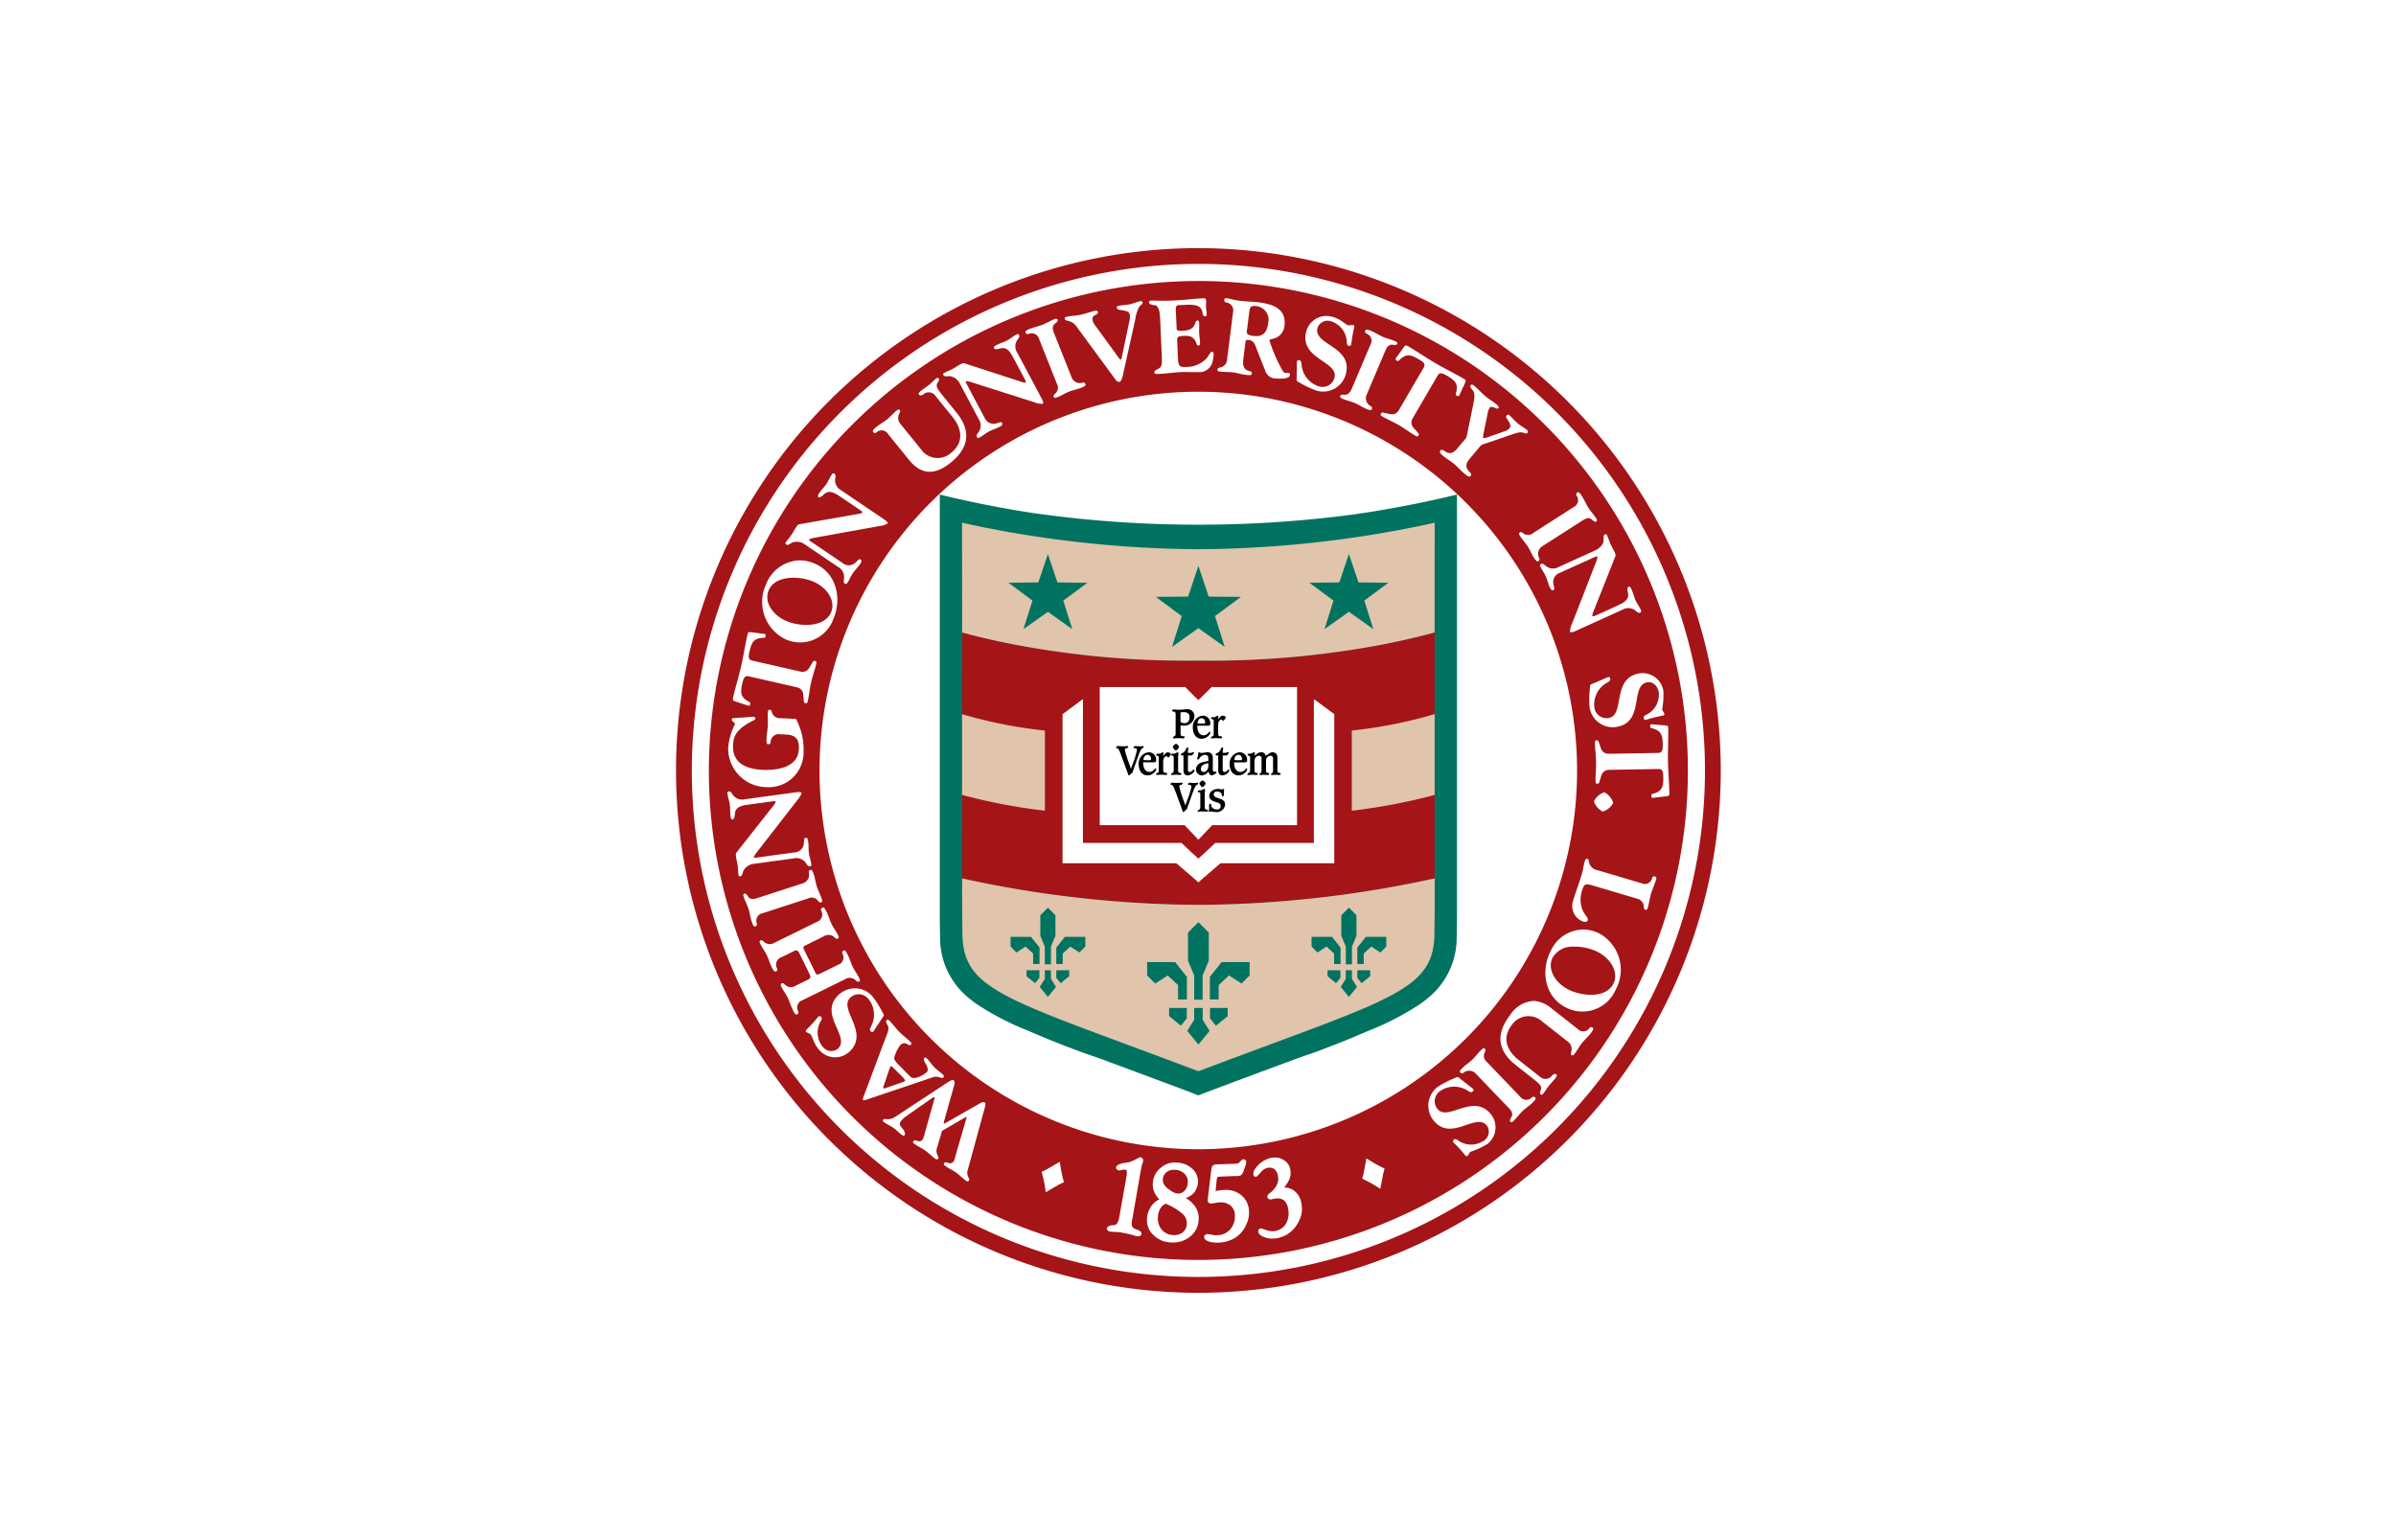 <svg xmlns="http://www.w3.org/2000/svg" xmlns:xlink="http://www.w3.org/1999/xlink" width="280" height="180" viewBox="0 0 280 180">
  <rect x="0" y="0" width="280" height="180" fill="#333333" stroke="none"/>
  <defs>
    <clipPath id="clip-_4">
      <rect width="280" height="180"/>
    </clipPath>
  </defs>
  <g id="_4" data-name="4" clip-path="url(#clip-_4)">
    <rect width="280" height="180" fill="#fff"/>
    <g id="WashU_St._Louis_seal" transform="translate(72.882 603.495)">
      <g id="Group_34" data-name="Group 34" transform="translate(6.118 -574.495)">
        <path id="Path_70" data-name="Path 70" d="M62.986,1.649a61.045,61.045,0,1,0,61.045,61.045A61.116,61.116,0,0,0,62.986,1.649Zm0,1.841a59.2,59.2,0,1,1-59.2,59.2,59.269,59.269,0,0,1,59.2-59.2Zm0,1.775A57.43,57.43,0,1,0,120.4,62.681,57.48,57.48,0,0,0,62.986,5.266Z" transform="translate(-1.94 -1.649)" fill="#a51417"/>
        <path id="Path_71" data-name="Path 71" d="M63.422,4.068a59.064,59.064,0,1,0,59.064,59.064A59.132,59.132,0,0,0,63.422,4.068Zm0,1.86a57.205,57.205,0,1,1-57.206,57.2,57.268,57.268,0,0,1,57.206-57.2Zm3.4,2.027c-.3-.037-.353.029-.368.151a.265.265,0,0,0,.22.329.932.932,0,0,1,.8,1.137l-.7,5.514a.985.985,0,0,1-.755.938c-.127.022-.343.055-.368.252s.16.219.331.241c.49.063.991.027,1.481.09s.97.221,1.46.283c.565.071.718.056.737-.1a.259.259,0,0,0-.22-.329c-.51-.1-.9-.375-.771-1.38l.265-2.083c.019-.159.116-.21.435-.17.453.058.609.39.768.795l1.1,2.8a1.3,1.3,0,0,0,.962.872c.405.053,1.858.162,1.926-.366.017-.134-.021-.228-.167-.246-.112-.014-.25.008-.384-.011-.11-.014-.2-.1-.3-.249a18.555,18.555,0,0,1-1.553-3.561c.015-.122.381-.151.644-.254a1.68,1.68,0,0,0,1.115-1.441c.258-2.021-1.406-2.544-3.047-2.753-.539-.07-1.459-.087-2.122-.172-.87-.11-1.188-.249-1.481-.286ZM63.8,7.96c-.95.041-1.9.179-2.848.22a24.685,24.685,0,0,1-2.856.026c-.246.012-.456.022-.448.22s.272.295.657.329c.521.039.624.963.649,1.568l.2,4.653c.031.7-.031,1.006-.429,1.221-.217.12-.461.215-.45.413s.194.19.578.175c.826-.037,1.65-.171,2.477-.207s1.658.025,2.485-.011a1.609,1.609,0,0,0,1.248-1.155,3.806,3.806,0,0,0,.143-.983c-.005-.124-.059-.232-.207-.225-.2.008-.306.431-.707.858a3.3,3.3,0,0,1-2.4.909c-.655.029-.819-.1-.858-1.015l-.093-2.112c-.014-.309.09-.474.684-.5.716-.031,1.079.03,1.41.522.159.241.173.611.358.6.236-.01.227-.185.22-.358-.017-.371-.081-.739-.1-1.11s.018-.743,0-1.113c-.009-.173-.017-.345-.2-.336-.124.005-.169.042-.291.395-.173.539-.708.775-1.425.805-.493.022-.7-.032-.713-.231l-.1-2.159c-.02-.482.059-.6.405-.612l.8-.034c1.445-.063,1.816.244,1.937,1.017.017.11.064.332.262.323s.217-.109.212-.246c-.014-.271-.075-.542-.085-.813s.025-.545.013-.816c-.012-.246-.256-.234-.541-.223Zm-7.027.323a.475.475,0,0,0-.185.016c-.41.086-.8.271-1.213.358s-.843.076-1.253.164c-.12.024-.266.054-.225.249.029.132.124.174.326.233a5.929,5.929,0,0,1,.938.193.564.564,0,0,1,.254.427,2.181,2.181,0,0,1-.082.8l-.842,4.017c-.051.239-.093.348-.164.363s-.132-.085-.4-.458l-2.474-3.4a1.963,1.963,0,0,1-.374-.639c-.059-.278-.077-.529.268-.692.183-.088.367-.178.326-.371s-.257-.146-.342-.127c-.544.115-1.068.326-1.611.44s-1.109.134-1.653.249c-.17.036-.29.061-.249.254s.175.164.363.225a1.567,1.567,0,0,1,.98.641l4.451,6.054c.266.361.38.476.562.437.132-.027.272-.082.427-.784l1.441-6.494A4.079,4.079,0,0,1,56.5,8.961c.193-.281.448-.337.405-.53a.167.167,0,0,0-.132-.148Zm13.054.567a1.682,1.682,0,0,1,.4.013A1.61,1.61,0,0,1,71.588,10.8c-.156,1.226-.674,1.683-1.778,1.542-.783-.1-.747-.38-.729-.527L69.389,9.4c.042-.331.128-.514.442-.551Zm8.722,1.166a2.439,2.439,0,0,0-2.517,1.78c-.87,3.259,3.81,3.5,3.291,5.445a1.44,1.44,0,0,1-1.886.98,2.907,2.907,0,0,1-1.947-2.427c-.036-.2-.01-.54-.249-.6-.2-.054-.275.031-.3.114a2.3,2.3,0,0,0-.019.405L74.9,17.48c0,.181.193.243.3.3a11.289,11.289,0,0,0,2.056.97,2.748,2.748,0,0,0,3.391-1.918c.878-3.3-3.839-3.407-3.3-5.437a1.259,1.259,0,0,1,1.656-.734,2.641,2.641,0,0,1,1.754,2.247c.015.324.012.528.228.586a.233.233,0,0,0,.307-.2,16.786,16.786,0,0,1,.339-1.942c.042-.156.024-.238-.13-.278-.109-.029-.414.067-.546.032-.393-.105-.88-.733-1.894-1a2.63,2.63,0,0,0-.519-.085ZM46.8,10.331a.762.762,0,0,0-.236.069c-.46.181-.881.453-1.341.636s-.955.273-1.415.456c-.332.132-.666.265-.593.448a.256.256,0,0,0,.35.18.9.9,0,0,1,1.251.607L46.871,17.9a.939.939,0,0,1-.151,1.163c-.1.08-.274.214-.2.4s.245.116.464.029c.458-.181.884-.457,1.343-.639s.953-.273,1.309-.413c.334-.132.666-.265.593-.448a.257.257,0,0,0-.35-.18,1.033,1.033,0,0,1-1.261-.6l-2.051-5.166c-.149-.378-.3-.824.093-1.139.1-.08.388-.262.315-.445a.165.165,0,0,0-.17-.119ZM83.04,11.614a.134.134,0,0,0-.1.082.254.254,0,0,0,.122.371.9.9,0,0,1,.464,1.312L81.353,18.5c-.159.376-.423.772-.925.721-.129-.014-.345-.038-.421.143s.095.256.31.347c.454.193.945.294,1.4.488s.871.479,1.224.628c.331.139.659.279.737.1a.26.26,0,0,0-.122-.376,1.033,1.033,0,0,1-.477-1.314l2.173-5.119c.159-.375.366-.8.868-.744.127.015.457.086.535-.1s-.092-.253-.252-.321c-.454-.193-.95-.3-1.4-.49s-.87-.477-1.324-.67a1.416,1.416,0,0,0-.636-.178Zm-40.724.511a.4.4,0,0,0-.167.064c-.382.2-.718.488-1.1.692s-.811.318-1.192.522c-.2.107-.4.217-.31.392s.426.094.745.008c.758-.207,1.156.436,1.539,1.155l1.317,2.477c.081.153.154.31.066.358a1.251,1.251,0,0,1-.527-.1l-6.55-2.128c-.156-.056-.249-.049-.49.079-.327.171-.632.39-.959.564s-.677.3-1,.477c-.076.044-.144.077-.05.252s.263.126.715.109a1.577,1.577,0,0,1,1.213.909l2.186,4.115a1.344,1.344,0,0,1-.09,1.616c-.117.175-.219.3-.127.474s.215.108.323.05c.383-.2.715-.493,1.1-.7s.811-.318,1.192-.522c.2-.1.457-.242.342-.461s-.458.007-.776.066a1.151,1.151,0,0,1-1.3-.726l-2.071-3.893c-.141-.263-.123-.31-.069-.339a2.463,2.463,0,0,1,.745.162l7.228,2.3a2.313,2.313,0,0,0,.964.185c.131-.07.108-.225-.148-.7l-2.8-5.259a1.333,1.333,0,0,1,.079-1.608c.119-.175.22-.3.127-.474-.047-.087-.1-.115-.154-.114Zm45.336,1.341c-.068.01-.121.061-.188.151l-.742,1.025c-.08.112-.188.249-.244.344-.037.064-.033.153.117.241.117.068.2.071.246.013.885-.9,1.394-.715,2.416-.117.514.3.719.532.5.917l-2.891,4.952c-.492.843-1.21.409-1.656.363-.149-.015-.312-.155-.448.079-.1.171.027.246.156.321.629.368,1.328.664,1.979,1.044s1.253.843,1.884,1.211c.127.075.254.151.352-.019.137-.236-.062-.31-.148-.432-.258-.366-.989-.779-.5-1.622l2.888-4.949c.207-.353.457-.366,1.044-.024,1.024.6,1.435.952,1.084,2.165-.027.07.008.135.135.209.086.049.217.067.254,0a2.05,2.05,0,0,0,.117-.246l.532-1.149c.178-.382.163-.432-.1-.588-1.067-.626-2.214-1.182-3.3-1.818s-2.12-1.349-3.209-1.985a.454.454,0,0,0-.273-.09ZM32.945,17.247a.4.4,0,0,0-.209.114c-.288.232-.546.505-.835.739s-.607.426-.9.66c-.241.2-.324.329-.231.442.124.154.324.105.5-.019a.957.957,0,0,1,1.447.2L34.7,21.828c.863,1.065,1.554,2.781-.164,4.173a2.355,2.355,0,0,1-3.495-.363l-2.419-2.987a1.074,1.074,0,0,1-.185-1.171c.092-.2.194-.348.1-.464-.078-.1-.172-.115-.4.072-.383.31-.706.7-1.089,1.009s-.83.546-1.213.858c-.471.383-.518.5-.408.633a.237.237,0,0,0,.363.04.878.878,0,0,1,1.375.2l2.453,3.023c1.479,1.825,3.1,1.732,4.859.307,2.169-1.758,2.4-3.737.668-5.869l-1.659-2.045c-.677-.836-.739-1.07-.554-1.412.109-.2.272-.346.148-.5-.047-.058-.084-.091-.135-.09Zm62.4.792a.17.17,0,0,0-.1.064c-.125.153.023.341.209.562.224.251.3.622.132,1.478l-.795,3.879a.585.585,0,0,1-.13.31l-.991,1.184c-.4.473-.823.7-1.372.352-.241-.154-.447-.312-.607-.122s.1.419.363.641c.427.358.918.639,1.24.909.454.382.818.812,1.245,1.168.266.222.531.446.7.246s-.033-.366-.228-.578c-.436-.478-.293-.937.1-1.412l1.243-1.486a1.35,1.35,0,0,1,.657-.323l2.912-1c.86-.3,1.135-.358,1.531-.236.217.07.31.132.437-.019s.011-.247-.093-.334c-.332-.278-.727-.48-1.06-.758s-.6-.631-.93-.909c-.114-.095-.217-.18-.344-.029a.268.268,0,0,0,0,.384c.331.453.548.848.326,1.113a1.139,1.139,0,0,1-.53.344l-1.974.7a1.421,1.421,0,0,1-.551.122c-.056-.047-.061-.2.019-.583l.477-2.324a1.477,1.477,0,0,1,.257-.67c.063-.076.206-.072.384-.034.205.042.469.265.6.114s-.034-.288-.2-.432c-.427-.356-.918-.636-1.343-.994s-.789-.787-1.216-1.145c-.128-.107-.253-.21-.36-.191Zm-31.921.829a44.265,44.265,0,1,0,44.253,44.253A44.3,44.3,0,0,0,63.423,18.868ZM20.7,28.417a.406.406,0,0,0-.119.132c-.242.356-.4.768-.646,1.126s-.566.662-.808,1.02c-.125.185-.258.38-.1.49s.423-.118.665-.342c.571-.538,1.225-.156,1.9.3l2.324,1.571c.142.1.279.207.223.289a1.22,1.22,0,0,1-.511.159l-6.786,1.184c-.164.022-.242.071-.395.3-.209.307-.374.642-.583.949s-.456.586-.665.893c-.047.071-.09.132.074.244s.29-.011.684-.238a1.573,1.573,0,0,1,1.5.238l3.858,2.61a1.348,1.348,0,0,1,.676,1.473c-.022.21-.054.365.109.477s.24,0,.31-.1c.242-.358.4-.774.644-1.131s.568-.66.811-1.017c.124-.183.288-.431.085-.57s-.4.221-.657.421a1.146,1.146,0,0,1-1.484-.034l-3.651-2.472c-.246-.166-.258-.219-.223-.27a2.516,2.516,0,0,1,.734-.2l7.466-1.349a2.281,2.281,0,0,0,.941-.289c.083-.122-.013-.246-.464-.551l-4.931-3.338A1.331,1.331,0,0,1,21,28.923c.022-.21.053-.368-.111-.48a.167.167,0,0,0-.188-.026Zm87.159,2.207a.13.13,0,0,0-.127.011.257.257,0,0,0-.111.376.9.9,0,0,1-.358,1.346l-4.682,3a.941.941,0,0,1-1.171.077c-.1-.083-.263-.229-.429-.122s-.066.264.061.461c.266.417.616.778.882,1.195s.449.886.654,1.208c.193.3.388.6.554.5a.258.258,0,0,0,.111-.379,1.035,1.035,0,0,1,.35-1.357l4.684-3c.343-.22.749-.453,1.134-.127.1.085.332.332.5.225s.067-.262-.027-.408c-.266-.415-.619-.779-.885-1.195s-.449-.886-.715-1.3c-.145-.226-.29-.452-.424-.506Zm3.243,4.91c-.035-.017-.088-.014-.178.026-.181.081-.142.256-.154.71-.014.507-.558.957-.986,1.15l-4.242,1.924a1.344,1.344,0,0,1-1.608-.193c-.166-.129-.284-.238-.464-.156s-.125.2-.074.315c.178.4.447.749.625,1.142s.268.831.448,1.224c.092.2.212.473.437.371s.024-.459-.013-.782a1.145,1.145,0,0,1,.805-1.245l4.017-1.82c.27-.122.319-.1.344-.048a2.532,2.532,0,0,1-.209.731l-2.753,7.069a2.311,2.311,0,0,0-.246.951c.061.136.218.12.713-.1l5.424-2.459a1.336,1.336,0,0,1,1.6.183c.166.129.284.238.464.156s.125-.207.074-.321c-.178-.393-.45-.744-.628-1.139s-.265-.831-.445-1.224c-.092-.2-.189-.415-.368-.334s-.12.421-.056.745c.158.77-.508,1.127-1.251,1.463l-2.558,1.159c-.156.071-.317.132-.358.042a1.222,1.222,0,0,1,.13-.522l2.538-6.4c.068-.153.066-.245-.048-.493-.153-.337-.351-.656-.5-.994s-.261-.694-.413-1.033a.171.171,0,0,0-.069-.093ZM16.809,38.573a4.353,4.353,0,0,0-3.929,2.856,4.846,4.846,0,0,0,2.313,6.38A4.13,4.13,0,0,0,20.778,45.4c1.011-2.364.355-5.358-2.2-6.452a4.435,4.435,0,0,0-1.767-.374Zm-.517,2.038a6.08,6.08,0,0,1,2.122.445c1.624.694,2.656,2.249,2.083,3.59-.777,1.818-3.667,1.687-5.212,1.025-1.626-.694-2.653-2.249-2.08-3.59.485-1.136,1.8-1.51,3.087-1.471Zm-5.037,6.38c-.419-.058-.462-.029-.53.273-.275,1.206-.462,2.467-.742,3.7s-.656,2.423-.938,3.651c-.063.276-.016.352.2.427l1.2.4c.131.042.294.1.4.127.071.017.156-.015.193-.183.031-.132.011-.214-.058-.241-1.124-.575-1.1-1.114-.837-2.271.131-.578.292-.843.726-.745L16.459,53.4c.951.217.753,1.031.843,1.471.029.146-.054.342.212.4.192.044.225-.1.257-.244.163-.71.235-1.468.4-2.2s.431-1.447.593-2.159c.032-.144.064-.287-.127-.331-.266-.061-.276.149-.366.268-.271.356-.446,1.179-1.4.962l-5.589-1.278c-.4-.09-.482-.324-.331-.985.265-1.156.479-1.654,1.741-1.682.075.005.122-.047.156-.191.022-.1,0-.227-.072-.244a2.41,2.41,0,0,0-.27-.037l-1.256-.161Zm104.2,4.767a2.363,2.363,0,0,0-.472.026c-3.33.531-1.643,4.9-3.632,5.222a1.44,1.44,0,0,1-1.664-1.322,2.91,2.91,0,0,1,1.423-2.769c.17-.114.489-.227.45-.472-.032-.209-.139-.241-.225-.228a2.141,2.141,0,0,0-.376.148l-1.627.7c-.163.078-.143.275-.148.4a11.306,11.306,0,0,0-.05,2.273,2.746,2.746,0,0,0,3.134,2.313c3.368-.538,1.545-4.887,3.619-5.22.7-.11,1.227.466,1.346,1.211a2.638,2.638,0,0,1-1.338,2.517c-.29.146-.476.225-.442.445a.238.238,0,0,0,.31.2,16.83,16.83,0,0,1,1.91-.48c.159-.025.227-.075.2-.233-.019-.11-.231-.351-.252-.485a10.109,10.109,0,0,0,.146-2.138,2.459,2.459,0,0,0-2.313-2.109ZM13.322,56.032c-.124-.007-.2.078-.215.35-.024.492.025.99,0,1.484s-.122.982-.146,1.476c-.024.519-.009.719.164.726.2.01.289-.086.307-.22a.946.946,0,0,1,1.073-.951l.739.037c1.172.056,1.542.615,1.489,1.714-.1,2.109-2.469,2.493-4.258,2.408-1.975-.093-3.535-.837-3.436-2.885.044-.938.283-1.8,2.223-2.8.09-.046.391-.166.4-.315.007-.122-.1-.19-.286-.2-.1-.005-.385.03-.583.045l-1.751.117c-.063.009-.137.041-.14.127-.017.37.369.28.355.588a7.652,7.652,0,0,0-.784,2.695A4.523,4.523,0,0,0,12.94,65.08a4.062,4.062,0,0,0,4.343-4.173,7.607,7.607,0,0,0-.885-3.8l-1.8-.085a.959.959,0,0,1-1-.641c-.031-.125-.082-.341-.278-.35Zm103.038,1.7c-.075,0-.146.05-.143.223,0,.136.041.21.114.22,1.229.288,1.336.82,1.357,2.006.01.593-.084.891-.53.9l-5.731.1c-.977.017-.979-.826-1.171-1.229-.064-.136-.029-.345-.3-.342-.2,0-.2.152-.193.3.012.731.122,1.484.135,2.239s-.074,1.507-.061,2.236c0,.146.006.3.2.294.271-.005.229-.215.289-.352.18-.41.152-1.251,1.129-1.266l5.734-.1c.407-.007.547.2.559.88.019,1.185-.071,1.719-1.29,2.048-.073.014-.109.078-.106.225,0,.1.053.222.127.22a2.078,2.078,0,0,0,.27-.029l1.259-.146c.419-.044.456-.081.45-.389-.02-1.233-.14-2.5-.162-3.765s.057-2.51.037-3.77c-.005-.285-.068-.345-.291-.366l-1.261-.1c-.136-.01-.311-.033-.421-.029ZM8.553,65.58c-.2.025-.179.161-.162.284.059.427.216.843.276,1.272s.019.872.077,1.3c.031.22.062.451.257.424s.236-.368.265-.7c.068-.781.809-.931,1.616-1.04l2.779-.382c.171-.024.344-.033.358.064.01.075-.124.266-.273.461L9.483,72.673c-.107.127-.133.218-.1.488.049.368.15.728.2,1.094s.054.742.1,1.11c.012.085.022.16.217.132s.209-.205.35-.636a1.571,1.571,0,0,1,1.272-.821l4.613-.631a1.347,1.347,0,0,1,1.486.646c.122.171.2.306.4.281s.177-.161.162-.284c-.059-.429-.216-.843-.276-1.272s-.019-.869-.077-1.3c-.031-.22-.071-.513-.315-.48s-.151.431-.207.75a1.149,1.149,0,0,1-1.129.964l-4.372.6c-.293.039-.333.011-.342-.05a2.506,2.506,0,0,1,.411-.644l4.655-5.985c.265-.348.527-.709.509-.843s-.173-.176-.713-.1l-5.9.805a1.334,1.334,0,0,1-1.484-.631c-.122-.17-.2-.311-.4-.283Zm102.309.1a2.049,2.049,0,0,0-1.213,1.055,2.027,2.027,0,0,0,1.028,1.2,2.081,2.081,0,0,0,1.224-1.015,2.115,2.115,0,0,0-1.039-1.237Zm-1.985,7.769c-.19-.056-.258.167-.339.44-.131.437-.166.9-.3,1.343-.236.794-.811,2.389-1.047,3.182a1.935,1.935,0,0,0,1.176,2.374c.261.078.5.034.554-.132.088-.3-.262-.541-.535-1.06a3.307,3.307,0,0,1-.077-2.565c.18-.6.329-.713,1.229-.445l5.129,1.523a.988.988,0,0,1,.805.9c0,.129,0,.348.188.405s.242-.123.291-.289c.134-.449.209-1.047.382-1.627s.436-1.121.6-1.69a.214.214,0,0,0-.151-.276.243.243,0,0,0-.334.172.878.878,0,0,1-1.251.607l-5.129-1.523a1.224,1.224,0,0,1-.954-.774c-.09-.31-.056-.506-.246-.562ZM18.1,74.755a.256.256,0,0,0-.2.336,1.037,1.037,0,0,1-.684,1.224L11.926,78.03c-.388.127-.841.248-1.131-.164-.073-.107-.237-.405-.424-.344s-.131.238-.077.4c.153.471.4.911.551,1.38s.21.972.363,1.441c.11.341.222.681.411.62a.255.255,0,0,0,.2-.336.9.9,0,0,1,.686-1.211l5.288-1.72a.942.942,0,0,1,1.153.228c.073.105.2.286.384.225s.131-.237.058-.461c-.153-.47-.4-.909-.551-1.38s-.212-.971-.329-1.335c-.112-.341-.222-.681-.411-.62Zm1.4,4.409a.257.257,0,0,0-.151.363.9.9,0,0,1-.506,1.3L13.86,83.281a1.023,1.023,0,0,1-1.2-.111c-.088-.093-.235-.253-.413-.167s-.095.252-.019.408c.219.444.526.845.745,1.288s.348.931.567,1.375c.159.319.317.639.5.551a.257.257,0,0,0,.148-.363.9.9,0,0,1,.506-1.3l1.529-.753c.254-.125.415-.025.607.363L18,86.969c.142.288.082.47-.14.58l-1.531.752a.982.982,0,0,1-1.195-.111c-.088-.093-.24-.253-.416-.167s-.1.254-.019.408c.217.444.527.845.745,1.288s.348.93.567,1.372c.158.32.316.642.493.554a.256.256,0,0,0,.151-.363.9.9,0,0,1,.506-1.3l4.991-2.461a.987.987,0,0,1,1.2.114c.088.095.237.255.413.167s.1-.252.019-.408c-.217-.443-.525-.842-.742-1.285s-.351-.933-.57-1.375c-.158-.322-.316-.645-.493-.556a.256.256,0,0,0-.151.363.9.9,0,0,1-.506,1.3L19.174,86.9c-.156.076-.373.141-.466-.048L17.37,84.139c-.159-.32-.174-.408.18-.583L19.678,82.5a.99.99,0,0,1,1.2.114c.088.095.235.255.413.167s.095-.252.019-.408c-.219-.443-.526-.842-.745-1.285s-.348-.933-.567-1.375c-.158-.322-.316-.645-.493-.556Zm89.158,2.562a4.234,4.234,0,0,0-4.064,2.5c-1.175,2.287-.733,5.319,1.741,6.589a4.221,4.221,0,0,0,5.861-2.077,4.844,4.844,0,0,0-1.86-6.523,4.392,4.392,0,0,0-1.677-.488Zm-1.423,2a6.112,6.112,0,0,1,2.856.617c1.572.807,2.487,2.431,1.82,3.728-.9,1.758-3.771,1.425-5.265.657-1.572-.807-2.489-2.431-1.823-3.728a2.651,2.651,0,0,1,2.411-1.274ZM23.229,88.6a2.829,2.829,0,0,0-1.807.713c-2.51,2.306,1.409,4.927-.138,6.348a1.256,1.256,0,0,1-1.788-.268,2.636,2.636,0,0,1-.276-2.835c.161-.283.273-.452.122-.615a.233.233,0,0,0-.366,0,17.071,17.071,0,0,1-1.33,1.457c-.119.107-.148.186-.04.3.075.081.388.165.48.265.276.3.347,1.089,1.057,1.863a2.449,2.449,0,0,0,3.471.2c2.483-2.281-1.336-5,.146-6.359a1.439,1.439,0,0,1,2.117.188,2.9,2.9,0,0,1,.342,3.092c-.076.188-.282.458-.114.641.142.154.246.123.31.064a2.2,2.2,0,0,0,.233-.329l.972-1.481c.093-.153-.032-.307-.1-.416a11.214,11.214,0,0,0-1.211-1.921,2.683,2.683,0,0,0-2.083-.911Zm79.489,1.463A3.45,3.45,0,0,0,99.87,91.7c-1.726,2.2-1.505,4.178.652,5.874l2.067,1.627c.846.665.961.88.856,1.253-.063.219-.19.4-.034.522.115.093.179.093.331-.1.229-.292.418-.612.646-.9s.5-.554.729-.845c.192-.242.244-.389.127-.482-.156-.122-.338-.028-.477.13a.958.958,0,0,1-1.455.127l-2.477-1.947c-1.078-.848-2.133-2.367-.766-4.107a2.356,2.356,0,0,1,3.489-.416l3.021,2.377a1.069,1.069,0,0,1,.44,1.1c-.044.215-.112.383.005.474.1.076.193.075.376-.159.305-.388.535-.838.84-1.227s.688-.717.994-1.1c.375-.477.4-.6.26-.707a.24.24,0,0,0-.366.042.879.879,0,0,1-1.386.1l-3.06-2.406a3.59,3.59,0,0,0-1.963-.861Zm-75.549,2.2c-.057-.022-.112-.009-.183.061-.141.139-.037.295.127.6.234.429-.065.969-.241,1.457l-2.6,6.929c-.053.156-.078.285-.042.321.078.08.2.046.541-.066L32.365,99a1.136,1.136,0,0,1,.628-.05c.209.036.479.2.62.064s.037-.245-.085-.368c-.3-.3-.662-.526-.959-.824s-.521-.666-.816-.964c-.139-.141-.235-.24-.376-.1s.113.535.286.851c.131.236.178.622.048.752-.378.375-1.506,1.006-1.95.556l-1.332-1.343c-.426-.429-.555-.631-.554-.858a4.23,4.23,0,0,1,.715-1.489.653.653,0,0,1,.84-.1.3.3,0,0,0,.419.037c.053-.053.061-.167-.061-.289-.417-.422-.9-.774-1.288-1.161s-.728-.878-1.147-1.3a.621.621,0,0,0-.183-.148ZM96.8,95.6c-.1-.016-.212.085-.339.207-.356.341-.644.757-1,1.1s-.781.611-1.057.877c-.258.248-.519.494-.382.639a.258.258,0,0,0,.392.034,1.036,1.036,0,0,1,1.4.082l3.847,4.011c.283.3.59.651.344,1.092-.063.112-.259.389-.122.53s.269.014.395-.106c.356-.341.644-.754,1-1.1s.781-.613,1.137-.954c.258-.248.519-.5.382-.639a.257.257,0,0,0-.392-.034.9.9,0,0,1-1.388-.09l-3.85-4.014a.941.941,0,0,1-.3-1.134c.063-.114.172-.3.034-.445a.175.175,0,0,0-.1-.058Zm-69.315,2.09c.034-.037.156.052.434.334l.941.949c.217.22.339.4.26.474a1.355,1.355,0,0,1-.342.146L27,100.206c-.061.025-.315.137-.366.085s-.036-.157.019-.331l.612-1.788a1.77,1.77,0,0,1,.22-.48Zm66.13,1.29a1.334,1.334,0,0,0-.2.09,11.388,11.388,0,0,0-2.022,1.039,2.751,2.751,0,0,0-.543,3.86c2.076,2.7,5.035-.97,6.314.7a1.257,1.257,0,0,1-.424,1.759,2.636,2.636,0,0,1-2.848.021c-.266-.185-.428-.311-.6-.175a.234.234,0,0,0-.032.366,16.827,16.827,0,0,1,1.335,1.452c.1.127.17.165.3.066.09-.068.2-.37.307-.453a10.133,10.133,0,0,0,1.95-.888,2.451,2.451,0,0,0,.506-3.442c-2.054-2.676-5.1.887-6.322-.71a1.437,1.437,0,0,1,.374-2.09,2.9,2.9,0,0,1,3.111-.066c.181.093.433.32.628.17.166-.129.145-.235.093-.3a2.282,2.282,0,0,0-.307-.26l-1.388-1.1a.239.239,0,0,0-.223-.032Zm-58.88.329c-.1-.012-.285.062-.729.35l-5.368,3.532c-.75.5-.9.63-1.372.692-.337.047-.55-.1-.665.058s.029.261.119.326c.343.244.738.4,1.081.649s.629.569.97.813c.1.071.221.159.336,0,.064-.09.022-.243-.079-.482-.12-.3-.713-.642-.4-1.086a2.912,2.912,0,0,1,.7-.657l2.789-1.959c.207-.141.39-.266.461-.217.041.029.016.1-.026.27l-1.07,3.8a3.588,3.588,0,0,1-.268.843.484.484,0,0,1-.607.191c-.187-.058-.367-.143-.482.019s-.026.225.146.347c.392.278.841.478,1.235.758s.729.64,1.121.919c.131.095.261.188.376.026s0-.256-.061-.405a1.046,1.046,0,0,1-.069-.84l.593-2.006,2.591-1.5a.677.677,0,0,1,.27-.125c.031.022,0,.132-.037.244l-1.2,4.109a5.879,5.879,0,0,1-.231.79.514.514,0,0,1-.652.236c-.187-.058-.37-.143-.485.019s-.023.225.148.347c.392.278.841.478,1.235.758s.726.64,1.118.919c.131.095.263.186.376.026s0-.256-.058-.405a1.082,1.082,0,0,1-.072-.84l1.966-7.188c.144-.521.136-.614.005-.707s-.233-.077-.8.249l-3.558,2.032c-.251.139-.362.212-.4.183s-.011-.158.05-.374l1.126-4.006c.136-.465.081-.58-.04-.665a.18.18,0,0,0-.087-.037Zm21.85,9.032-.511.254a3.725,3.725,0,0,1-.837.339,1.815,1.815,0,0,0-.3.042c-.066.012-.137.027-.225.037-.551.092-.857.253-.906.519a.269.269,0,0,0,.026.109v.048l.056.053a.665.665,0,0,0,.178.114l.037.021h.045a1.232,1.232,0,0,0,.167-.024c.051-.01.116-.018.228-.037a.585.585,0,0,1,.323-.021c.047.008.162.035.185.093a2.1,2.1,0,0,1,0,.517l-.85,4.8a2.536,2.536,0,0,1-.283.882.478.478,0,0,1-.334.175l-.05.016a1.361,1.361,0,0,1-.2.011c-.176.017-.542.053-.607.392a.347.347,0,0,0,.13.236l.056.056h.042a.48.48,0,0,0,.18.048,1.418,1.418,0,0,0,.3.034c.075.005.162.011.281.021a3.881,3.881,0,0,1,.795.074,11.313,11.313,0,0,1,1.444.344.606.606,0,0,0,.209.069.553.553,0,0,0,.135.013c.049,0,.1,0,.138-.008l.085,0,.037-.021a.323.323,0,0,0,.207-.238c.031-.136-.035-.323-.469-.5a1.752,1.752,0,0,1-.44-.18.46.46,0,0,1-.2-.289l-.011-.04a1.8,1.8,0,0,1,.061-.75l.927-5.339.029-.151c.042-.239.087-.494.148-.76.046-.168.09-.3.119-.382a.466.466,0,0,0,.042-.159.5.5,0,0,0-.045-.238.328.328,0,0,0-.3-.18h-.042Zm15.781.021a2.677,2.677,0,0,0-.411.034,2.636,2.636,0,0,0-.837.326,2.5,2.5,0,0,0-.752.588l-.085.093a1.768,1.768,0,0,0-.329.458.756.756,0,0,0-.1.493.274.274,0,0,0,.077.188l.056.056h.26l.053-.056s.159-.155.45-.474a1.32,1.32,0,0,1,.813-.5,1.046,1.046,0,0,1,.75.159,1.291,1.291,0,0,1,.408.811,1.429,1.429,0,0,1-.048.824,2.359,2.359,0,0,1-.572.882,1.656,1.656,0,0,1-.326.27c-.207.173-.3.312-.3.453l.008.087.053.056a.415.415,0,0,0,.146.127l.069.024H71.8a.471.471,0,0,0,.2-.008.818.818,0,0,0,.1-.032l.045-.016c.037,0,.076-.009.111-.016a.874.874,0,0,1,.117-.013,1.4,1.4,0,0,1,1.017.172,1.611,1.611,0,0,1,.522,1.047,2.48,2.48,0,0,1-.26,1.722,1.84,1.84,0,0,1-1.288.845,2,2,0,0,1-1.028-.125c-.343-.1-.52-.172-.522-.172l-.072-.016a.383.383,0,0,0-.262.132l-.056.053,0,.207c.042.343.424.53.8.67a2.675,2.675,0,0,0,.845.13,3.643,3.643,0,0,0,.562-.045,3.882,3.882,0,0,0,1.266-.5,4.15,4.15,0,0,0,.917-.89,4.081,4.081,0,0,0,.623-1.3,3.167,3.167,0,0,0,.029-1.341,2.3,2.3,0,0,0-.84-1.508,1.887,1.887,0,0,0-1.2-.379,3.949,3.949,0,0,0,.575-.837,1.965,1.965,0,0,0,.172-1.2,1.572,1.572,0,0,0-.747-1.155,1.79,1.79,0,0,0-1.06-.321Zm10.694.1-.334,1.788-.162.594a14.4,14.4,0,0,1,2.117,1.192l.331-1.738.167-.641-.509-.246-.8-.437-.813-.511Zm-14.333.109a.475.475,0,0,0-.366.212.918.918,0,0,0-.175.2.789.789,0,0,1-.183.082c-.078,0-.184.015-.313.032l-2.059.069a.821.821,0,0,0-.546.159l-.034.048a1.469,1.469,0,0,0-.122.424l-.379,3.161a.5.5,0,0,0-.016.281.358.358,0,0,0-.019.114.343.343,0,0,0,.14.318.421.421,0,0,0,.252.074.827.827,0,0,0,.106-.011c.063-.01.164-.025.329-.045a2.266,2.266,0,0,1,.554-.072,1.845,1.845,0,0,1,1.29.368,1.474,1.474,0,0,1,.5,1.129,2.286,2.286,0,0,1-.543,1.648,2.027,2.027,0,0,1-1.537.686,1.933,1.933,0,0,1-.7-.077c-.239-.025-.363-.048-.405-.053a.5.5,0,0,0-.289.085.265.265,0,0,0-.106.284c0,.271.285.41.58.517a3.784,3.784,0,0,0,.93.114c.078,0,.156,0,.236-.005a4.061,4.061,0,0,0,1.4-.323,3.233,3.233,0,0,0,1.134-.8,3.474,3.474,0,0,0,.7-1.15,2.953,2.953,0,0,0,.252-1.3,2.523,2.523,0,0,0-.832-1.908,2.75,2.75,0,0,0-1.931-.673l-.146,0a5.636,5.636,0,0,0-.986.132l0-.106L65.557,111a1.357,1.357,0,0,1,.1-.344.479.479,0,0,1,.262-.05l1.823-.077a1.232,1.232,0,0,0,.654-.09.842.842,0,0,0,.27-.395l.284-.8.016-.1a.442.442,0,0,0,.016-.074.358.358,0,0,0,.029-.151.324.324,0,0,0-.079-.236.3.3,0,0,0-.212-.109Zm-21.5.294-1.571.914-.556.265a14.183,14.183,0,0,1,.48,2.382l1.534-.885.591-.291-.143-.546-.191-.89-.143-.949Zm13.7.1a2.488,2.488,0,0,0-1.91.609,2.417,2.417,0,0,0-.919,1.783,2.3,2.3,0,0,0,.771,1.894,2.274,2.274,0,0,0-.943.795,2.7,2.7,0,0,0-.5,1.41,2.32,2.32,0,0,0,.694,1.924,3.009,3.009,0,0,0,2.059.909c.086.005.172.008.257.008a3.046,3.046,0,0,0,1.985-.665,2.573,2.573,0,0,0,1.025-1.939,2.4,2.4,0,0,0-.419-1.619,3.308,3.308,0,0,0-1.076-.962,2.713,2.713,0,0,0,.88-.533,2.191,2.191,0,0,0,.541-1.229,2,2,0,0,0-.623-1.635,2.774,2.774,0,0,0-1.823-.75Zm-.329.835c.041,0,.083,0,.117,0a1.636,1.636,0,0,1,1.121.509,1.285,1.285,0,0,1,.336,1.076,1.375,1.375,0,0,1-.379.88,1.068,1.068,0,0,1-.7.315c-.022,0-.044,0-.079-.005a1.5,1.5,0,0,1-.45-.117,1.847,1.847,0,0,1-.392-.236c-.061-.041-.121-.087-.191-.132a1.853,1.853,0,0,1-.556-.551,1.112,1.112,0,0,1,.283-1.463,1.4,1.4,0,0,1,.888-.276Zm-1,3.966a7.049,7.049,0,0,1,2.011,1.219,1.485,1.485,0,0,1,.461,1.16,1.365,1.365,0,0,1-.49.98,1.657,1.657,0,0,1-.986.31,1.945,1.945,0,0,1-.212-.011,1.746,1.746,0,0,1-1.282-.681,2,2,0,0,1-.395-1.518,1.8,1.8,0,0,1,.31-.956,1.263,1.263,0,0,1,.583-.5Z" transform="translate(-2.377 -2.086)" fill="#fff"/>
        <path id="Path_72" data-name="Path 72" d="M155.291-865.361q-5.99,1.455-12.065,2.323a137.591,137.591,0,0,1-18.156,1.2,136.337,136.337,0,0,1-19.412-1.377q-5.433-.834-10.808-2.142v49.423c.015,1.268.034,2.323.034,2.4l0,.041,0,.042a9.046,9.046,0,0,0,3.541,7.08q.366.3.777.587a32.725,32.725,0,0,0,6.023,3.107c1.8.794,3.9,1.638,6.369,2.549.626.212,1.275.438,1.942.672.756.281,1.543.573,2.35.872q3.647,1.353,8.25,3.081l.907.363L126-795.5c3.064-1.16,5.823-2.182,8.256-3.084l2.423-.9c.641-.225,1.265-.441,1.867-.644,2.382-.88,4.426-1.7,6.179-2.467a33.449,33.449,0,0,0,6.215-3.188q.453-.318.856-.651a9.041,9.041,0,0,0,3.461-7.015l0-.042,0-.041c0-.013.019-1.16.034-2.506v-49.321" transform="translate(-64.027 894.16)" fill="#007360"/>
        <path id="Path_73" data-name="Path 73" d="M131.732-806.813v0Z" transform="translate(-70.689 883.6)" fill="#a51417"/>
        <path id="Path_74" data-name="Path 74" d="M98.048-816.937q2.088.465,4.217.863l.882.161a132.114,132.114,0,0,0,22.453,2.07h.093a132.1,132.1,0,0,0,22.453-2.07q2.574-.466,5.091-1.024h0l.014,0,.007,0v0l0-28.737q-.939.252-1.884.483a104.489,104.489,0,0,1-24.839,2.8q-.443,0-.885-.005c-.3,0-.59.005-.887.005A104.512,104.512,0,0,1,99.908-845.2q-.939-.232-1.869-.48l-.005,28.734.008,0,.005,0Z" transform="translate(-64.603 890.604)" fill="#a51417"/>
        <path id="Path_75" data-name="Path 75" d="M42.738,40.811V43.85c0,.027,0,.058,0,.085v.1l.005,8.01v1.6q.928.249,1.868.48,2.162.529,4.372.954a107.757,107.757,0,0,0,20.481,1.855q.443,0,.885-.005t.885.005a107.737,107.737,0,0,0,20.507-1.86q2.187-.422,4.332-.946.946-.231,1.884-.482v-1.6l0-6.539c0-.268,0-.546.008-.829V40.811l-.008.005h-.005q-2.513.562-5.09,1.025a132,132,0,0,1-22.458,2.069h-.1a132,132,0,0,1-22.458-2.069q-2.574-.463-5.09-1.025l-.013-.005h-.008Zm0,22.372v9.446a67.7,67.7,0,0,0,9.681,1.841h0V65.1a53.642,53.642,0,0,1-9.681-1.913h0Zm55.222,0A53.647,53.647,0,0,1,88.281,65.1V74.47h.005a67.69,67.69,0,0,0,9.679-1.841V63.183h0ZM42.746,82.376v.448c0,.046,0,.1,0,.146,0,.144,0,.3-.005.48v.493c0,.446,0,.953.008,1.473v.824c.015,1.584.04,3.052.04,3.052.237,4.875,3.415,6.584,14.692,10.823,3.473,1.306,7.714,2.853,12.874,4.806l0,0h.005v0c5.162-1.953,9.4-3.5,12.877-4.806,11.276-4.239,14.454-5.948,14.692-10.823,0,0,.023-1.468.04-3.052V82.376l-.008.005-.013,0q-2.513.56-5.09,1.023A131.932,131.932,0,0,1,70.4,85.476h-.1a131.924,131.924,0,0,1-22.453-2.069c-.293-.053-.589-.107-.882-.162q-2.129-.4-4.215-.861h0l-.005,0-.005-.005Z" transform="translate(-9.309 -8.722)" fill="#e1c4ac"/>
        <path id="Path_76" data-name="Path 76" d="M53.96,45.287,52.844,48.6l-3.5.037,2.814,2.085L51.1,54.065l2.856-2.03,2.856,2.03-1.055-3.338,2.819-2.085L55.075,48.6,53.96,45.287Zm35.173,0L88.02,48.6l-3.5.037,2.814,2.085-1.052,3.338,2.854-2.03,2.856,2.03-1.052-3.338,2.814-2.085-3.5-.037-1.115-3.317ZM71.547,46.672l-1.2,3.585-3.776.032L69.6,52.536l-1.131,3.6,3.076-2.191,3.076,2.191-1.131-3.6,3.031-2.247-3.773-.032-1.2-3.585ZM53.957,86.619l-.882.885V89.9l.527,1.272v2.059h.715V91.168l.527-1.272V87.5l-.882-.885,0,.008,0-.008Zm35.173,0-.882.885V89.9l.527,1.272v2.059h.718V91.168L90.02,89.9V87.5l-.882-.885,0,.008-.005-.008ZM71.542,88.312,70.331,89.52v3.288l.723,1.738v2.822h.986V94.546l.721-1.738V89.52L71.55,88.312l0,.005-.005-.005ZM49.6,90.021v1.137l.686.692,1.065-.692.882.819V93.2h.752V91.28l-1-1.259H49.6Zm6.343,0-1,1.259V93.2h.752V91.977l.882-.819,1.065.692.689-.692V90.021H55.938Zm28.83,0v1.137l.686.692,1.068-.692.88.819V93.2h.755V91.28l-1-1.259H84.768Zm6.346,0-1,1.259V93.2h.752V91.977l.882-.819,1.065.692.686-.692V90.021H91.114ZM65.559,92.975v1.561l.946.946,1.46-.946,1.206,1.123v1.682h1.036V94.7l-1.372-1.725H65.559Zm8.7,0L72.888,94.7v2.642h1.031V95.659l1.211-1.123,1.463.946.943-.946V92.975H74.26ZM53.6,93.924v1.009l-.593.943.853,1.049.069.087.029.034.026-.034.072-.087.853-1.049-.593-.943V93.924H53.6Zm1.343,0v.888l.509.628,1-.816v-.7h-1.51Zm33.83,0v1.009l-.591.943.853,1.049.069.087.029.034.026-.034.069-.087.853-1.049-.591-.943V93.924h-.718Zm1.346,0v.888l.506.628,1-.816v-.7H90.12Zm-38.657,0v.7l1,.813.506-.625v-.885H51.464Zm35.176,0v.7l1,.813.506-.625v-.885H86.639ZM68.128,98.333v.956l1.372,1.118.694-.858V98.333H68.128Zm2.928,0v1.38l-.808,1.3,1.166,1.436.1.114.037.045.037-.045.1-.114,1.168-1.436-.808-1.3v-1.38h-.986Zm1.849,0v1.213l.692.864,1.372-1.121v-.956H72.9Z" transform="translate(-10.502 -9.531)" fill="#007360"/>
        <path id="Path_77" data-name="Path 77" d="M61.413,64.257V80.395H71.33l1.6,1.688.013-.011.013.011,1.6-1.688h9.917V64.257H74.48l-1.094,1.1-.442.421-.445-.421-1.094-1.1H61.413Zm-1.961,1.4L57.915,66.8l-.845.62V84.85h13.3l2.31,1.99.252.241.013-.011.016.011.252-.241,2.31-1.99h13.3V67.418l-1.327-.978-1.057-.779V82.47H74.917l-1.192,1.121-.784.715-.782-.715L70.967,82.47H59.452V65.661Z" transform="translate(-11.898 -12.957)" fill="#fff"/>
        <path id="Path_78" data-name="Path 78" d="M72.957,67.418c-.086,0-.188.012-.3.024-.164.015-.366.032-.612.032-.168,0-.3-.007-.416-.016-.086-.005-.161-.011-.231-.011s-.151.106-.151.148c0,.076.08.089.241.106.117.01.172.157.172.252v2.366a.26.26,0,0,1-.14.254c-.036.009-.111.023-.119.077a.062.062,0,0,1-.021.032.093.093,0,0,0-.034.072c0,.071.076.072.122.072.061,0,.12-.006.188-.011a3.087,3.087,0,0,1,.318-.016c.142,0,.247.007.336.013s.149.013.231.013.095-.017.122-.066c0,0,.011-.007.016-.011a.093.093,0,0,0,.045-.072c0-.105-.131-.106-.228-.106a.245.245,0,0,1-.26-.252V69.3l.053.005a2.566,2.566,0,0,0,.4.034,1.19,1.19,0,0,0,1.174-1.11.808.808,0,0,0-.9-.813Zm-.366.342a.365.365,0,0,1,.042,0c.439,0,.654.2.654.6,0,.329-.146.684-.551.684-.175,0-.506-.065-.506-.167V67.781c.112-.01.267-.021.36-.021Zm3.945.408c-.019,0-.03.012-.061.037a.532.532,0,0,1-.313.138H76c-.059,0-.109,0-.125.037a.291.291,0,0,1-.037.045.11.11,0,0,0-.04.077c0,.063.049.068.109.077.029,0,.069.008.122.019.031.007.082.016.082.257v1.4c0,.242-.037.282-.117.318l-.072.032c-.066.025-.094.037-.106.087a.131.131,0,0,1-.013.037.1.1,0,0,0-.013.042c0,.014.006.053.077.053a1.6,1.6,0,0,0,.167-.011c.093-.007.207-.016.35-.016.1,0,.2.007.3.013s.186.013.273.013c.058,0,.077-.031.1-.077,0,0,.006-.008.011-.013a.1.1,0,0,0,.032-.072c0-.066-.063-.07-.114-.072a.749.749,0,0,1-.164-.019c-.092-.024-.193-.072-.193-.326V69.219c0-.28.17-.6.387-.6.039,0,.084.05.117.087s.061.066.093.066c.085,0,.3-.342.3-.395,0-.105-.189-.207-.336-.207-.183,0-.251.074-.411.252-.042.047-.094.106-.156.172a1.038,1.038,0,0,1,.032-.26.3.3,0,0,0,.013-.077c0-.061-.108-.087-.125-.087Zm-1.688,0a1.3,1.3,0,0,0-1.179,1.351c0,.833.4,1.351,1.044,1.351a1.147,1.147,0,0,0,.988-.625.274.274,0,0,1,.008-.072c0-.017.005-.029.005-.042,0-.07-.049-.079-.069-.079-.047,0-.087.046-.148.114a.725.725,0,0,1-.554.3c-.639,0-.75-.685-.755-1.121h1.221c.239,0,.3-.054.3-.254a.868.868,0,0,0-.866-.925Zm-.151.3c.307,0,.416.255.416.5,0,.117,0,.13-.44.13a3.813,3.813,0,0,1-.461-.021C74.282,68.65,74.428,68.47,74.7,68.47Zm-2.983,2.993a.662.662,0,0,0-.382.347.353.353,0,0,0,.119.217c.029.032.051.063.072.09.044.061.081.114.17.114.02,0,.083,0,.236-.183a.492.492,0,0,0,.132-.215.567.567,0,0,0-.347-.371Zm-6.857.265a.089.089,0,0,0-.085.056.05.05,0,0,1-.008.011l-.019.016a.086.086,0,0,0-.045.079c0,.068.052.074.087.079a.244.244,0,0,1,.05.013c.187.064.232.192.805,1.754.1.275.219.589.355.959.034.09.059.171.079.236.049.153.068.223.127.223.044,0,.088-.041.164-.114.047-.046.105-.1.175-.159a.285.285,0,0,0,.122-.191c.009-.029.019-.063.034-.109l0-.008c.8-2.286.871-2.475,1.092-2.6.051-.027.1-.058.106-.1a.087.087,0,0,0,.032-.064.088.088,0,0,0-.1-.085.257.257,0,0,0-.042.005,2.013,2.013,0,0,1-.336.024c-.1,0-.218-.009-.323-.016-.086-.007-.168-.013-.225-.013s-.159.116-.159.162c0,.095.137.093.183.093a.2.2,0,0,1,.215.223,9.238,9.238,0,0,1-.5,1.616c-.086.237-.161.438-.2.562-.036-.105-.084-.249-.14-.408a14.545,14.545,0,0,1-.575-1.794c0-.136.077-.175.209-.2.088-.014.107-.042.127-.085,0,0,.012-.008.019-.013a.073.073,0,0,0,.04-.061.1.1,0,0,0-.1-.1.5.5,0,0,0-.064.005,2.912,2.912,0,0,1-.437.024c-.236,0-.407-.013-.519-.021-.063,0-.11-.008-.146-.008Zm8.216.164a.122.122,0,0,0-.074.034.073.073,0,0,1-.019.011c-.056,0-.087.078-.1.122a.8.8,0,0,1-.437.488c-.09.047-.17.089-.17.191,0,.086.11.085.17.085a.706.706,0,0,0,.085,0l.05-.005v1.775c0,.524.371.564.485.564a.893.893,0,0,0,.543-.223c.219-.175.246-.242.246-.281a.288.288,0,0,1,.005-.069.225.225,0,0,0,0-.034.069.069,0,0,0-.072-.077c-.053,0-.1.048-.159.109a.447.447,0,0,1-.291.175A.218.218,0,0,1,73.1,74.5V72.821h.358a.244.244,0,0,0,.246-.148.216.216,0,0,1,.042-.048.168.168,0,0,0,.064-.117.083.083,0,0,0-.079-.082.231.231,0,0,0-.109.037.4.4,0,0,1-.22.058h-.3v-.151a1.106,1.106,0,0,1,.04-.307.4.4,0,0,0,.016-.09.077.077,0,0,0-.079-.082Zm4.062,0a.136.136,0,0,0-.074.032.079.079,0,0,1-.016.013c-.054,0-.09.077-.1.119a.806.806,0,0,1-.435.49c-.092.047-.17.089-.17.191,0,.086.108.087.167.087a.8.8,0,0,0,.087-.005c.017,0,.033-.005.05-.005v1.772c0,.526.371.567.485.567a.887.887,0,0,0,.543-.223c.219-.175.244-.242.244-.281a.431.431,0,0,1,.005-.069.113.113,0,0,0,.005-.034.069.069,0,0,0-.072-.077c-.053,0-.1.048-.159.109a.452.452,0,0,1-.294.175.217.217,0,0,1-.238-.249v-1.68h.358a.247.247,0,0,0,.246-.151.258.258,0,0,1,.04-.048.168.168,0,0,0,.064-.117.08.08,0,0,0-.077-.082.231.231,0,0,0-.109.037.408.408,0,0,1-.22.058h-.3v-.151a1.106,1.106,0,0,1,.04-.307.4.4,0,0,0,.016-.09.078.078,0,0,0-.082-.082Zm3.667.556a.15.15,0,0,0-.069.032.888.888,0,0,1-.5.135.128.128,0,0,0-.125.064l-.008.005a.1.1,0,0,0-.037.09c0,.056.046.064.109.074.025.005.058.011.1.021a.111.111,0,0,1,.093.119v1.547c0,.164-.051.282-.138.321l-.064.029c-.044.02-.058.028-.077.069a.068.068,0,0,1-.016.016.069.069,0,0,0-.032.064c0,.071.069.072.093.072a2.084,2.084,0,0,0,.212-.011c.081-.007.175-.016.3-.016s.23.01.323.019c.064.005.119.008.156.008s.072-.01.1-.074a.086.086,0,0,1,.013-.016.075.075,0,0,0,.032-.053c0-.07-.051-.079-.14-.093l-.1-.016c-.076-.014-.146-.061-.146-.307V73.4a.561.561,0,0,1,.541-.548.294.294,0,0,1,.278.334v1.351c0,.185-.025.283-.085.323a.524.524,0,0,1-.048.029.118.118,0,0,0-.061.066.1.1,0,0,1-.013.016.068.068,0,0,0-.034.064c0,.071.072.072.1.072a.961.961,0,0,0,.111-.008,2.53,2.53,0,0,1,.318-.019c.112,0,.231.01.326.019.063.005.118.008.154.008s.074-.01.1-.074c0,0,.008-.011.013-.016a.078.078,0,0,0,.029-.053c0-.07-.05-.079-.13-.093l-.09-.016c-.105-.022-.164-.131-.164-.307V73.4a.561.561,0,0,1,.541-.548.3.3,0,0,1,.281.334v1.351c0,.193-.026.284-.087.323l-.045.029a.117.117,0,0,0-.064.066.1.1,0,0,1-.013.016.065.065,0,0,0-.032.064c0,.071.069.072.093.072A.961.961,0,0,0,83,75.1a2.576,2.576,0,0,1,.318-.019c.114,0,.233.01.326.019.064.005.116.008.154.008s.074-.01.1-.074a.086.086,0,0,1,.013-.016.081.081,0,0,0,.032-.053c0-.07-.051-.079-.132-.093l-.09-.016c-.105-.022-.164-.131-.164-.307V73.108c0-.436-.2-.66-.591-.66a.709.709,0,0,0-.432.185,3.856,3.856,0,0,1-.344.22.5.5,0,0,0-.551-.405.777.777,0,0,0-.506.217c-.07.053-.147.109-.244.172a1.768,1.768,0,0,1,.029-.2.6.6,0,0,0,.013-.1c0-.068-.117-.093-.127-.093Zm-12.281,0A1.3,1.3,0,0,0,67.345,73.8c0,.833.4,1.351,1.044,1.351a1.147,1.147,0,0,0,.988-.625.379.379,0,0,1,.005-.069.254.254,0,0,0,.008-.045c0-.07-.049-.077-.069-.077-.049,0-.087.043-.148.111a.727.727,0,0,1-.554.3c-.639,0-.75-.688-.755-1.123h1.221c.239,0,.3-.054.3-.254a.869.869,0,0,0-.869-.925Zm1.6,0c-.017,0-.031.009-.064.034a.527.527,0,0,1-.313.138h-.162c-.059,0-.11,0-.127.04a.251.251,0,0,1-.037.042.108.108,0,0,0-.037.077c0,.061.051.067.109.074a1.171,1.171,0,0,1,.122.021c.031.005.079.015.079.257v1.4c0,.242-.035.282-.117.318-.029.014-.053.021-.072.029-.064.025-.091.037-.1.087a.13.13,0,0,1-.013.037.085.085,0,0,0-.016.042c0,.014.006.056.077.056.047,0,.105-.006.17-.011.092-.008.2-.019.347-.019.1,0,.206.007.3.013s.187.016.276.016c.058,0,.076-.034.093-.079a.063.063,0,0,0,.011-.011.106.106,0,0,0,.034-.074c0-.064-.063-.067-.114-.069a.766.766,0,0,1-.164-.021c-.093-.024-.193-.07-.193-.326V73.5c0-.278.169-.6.384-.6.039,0,.085.05.119.087s.058.069.09.069c.085,0,.3-.347.3-.4,0-.105-.189-.2-.337-.2-.183,0-.249.071-.408.249-.044.047-.1.105-.159.17a1.166,1.166,0,0,1,.032-.254.339.339,0,0,0,.013-.079c0-.061-.1-.085-.122-.085Zm1.762,0a.13.13,0,0,0-.072.029.974.974,0,0,1-.183.1.8.8,0,0,1-.35.034.206.206,0,0,0-.156.159c0,.058.051.058.1.058.183,0,.215.042.215.291v1.41c0,.19-.055.3-.106.323-.125.056-.146.068-.164.114a.082.082,0,0,1-.011.013.072.072,0,0,0-.029.066c0,.058.066.058.114.058.022,0,.055,0,.1-.008a3.49,3.49,0,0,1,.374-.021c.109,0,.235.01.336.019.073.005.136.011.175.011s.072-.027.087-.074a.132.132,0,0,0,.011-.016.107.107,0,0,0,.024-.066c0-.042-.039-.049-.1-.061a1.35,1.35,0,0,1-.154-.037c-.068-.019-.143-.072-.143-.313V73.124A2.441,2.441,0,0,1,72,72.617.459.459,0,0,0,72,72.554c0-.053-.087-.1-.119-.1Zm2.53,0a.064.064,0,0,0-.053.034c-.005.005-.008.011-.013.016l-.008.005a.072.072,0,0,0-.048.074,1.228,1.228,0,0,1-.1.559.2.2,0,0,0-.021.069.08.08,0,0,0,.082.082.12.12,0,0,0,.061-.026.02.02,0,0,1,.011,0,.116.116,0,0,0,.1-.069.816.816,0,0,1,.654-.442c.273,0,.408.148.408.453v.276c-.719.085-1.444.273-1.444,1.007a.7.7,0,0,0,.755.668,1,1,0,0,0,.575-.31c.049-.041.095-.081.14-.117.027.195.165.427.374.427a.628.628,0,0,0,.273-.117l.019-.011c.042-.025.083-.043.114-.058.068-.029.119-.051.119-.119a.057.057,0,0,1,.008-.029.116.116,0,0,0,.013-.053c0-.012,0-.064-.069-.064a.192.192,0,0,0-.053.013.324.324,0,0,1-.085.024c-.107-.012-.22-.047-.22-.294V73.078a.589.589,0,0,0-.676-.628,1.494,1.494,0,0,0-.289.034,2.1,2.1,0,0,1-.366.037.342.342,0,0,1-.2-.05.117.117,0,0,0-.058-.021Zm4.74,0A1.3,1.3,0,0,0,77.975,73.8c0,.834.4,1.351,1.047,1.351a1.138,1.138,0,0,0,.986-.625.416.416,0,0,1,.008-.072.206.206,0,0,0,.005-.042c0-.07-.046-.077-.066-.077-.049,0-.09.046-.151.114a.725.725,0,0,1-.554.3c-.639,0-.75-.687-.755-1.121h1.221c.239,0,.3-.056.3-.254a.868.868,0,0,0-.866-.927Zm-10.781.3c.307,0,.416.257.416.5,0,.115,0,.13-.44.13a3.7,3.7,0,0,1-.461-.024c.07-.424.215-.6.485-.6Zm10.63,0c.309,0,.416.257.416.5,0,.117,0,.13-.44.13a3.684,3.684,0,0,1-.461-.024c.068-.422.215-.6.485-.6Zm-3.519.962v.379c0,.237-.182.662-.538.662a.327.327,0,0,1-.334-.334c0-.475.37-.573.76-.678.037-.008.074-.019.111-.029Zm-.665,2.035a.668.668,0,0,0-.382.347.355.355,0,0,0,.119.215.865.865,0,0,1,.072.09c.044.061.083.114.17.114.02,0,.081,0,.236-.183a.489.489,0,0,0,.132-.215.559.559,0,0,0-.347-.368Zm-3.6.262a.093.093,0,0,0-.087.056.027.027,0,0,1-.008.011.078.078,0,0,1-.019.016.089.089,0,0,0-.045.079c0,.068.052.074.087.079a.453.453,0,0,1,.05.013c.187.064.235.192.808,1.754.1.275.215.589.352.959.034.09.059.171.079.236.049.153.068.223.127.223.044,0,.088-.039.164-.114.047-.044.105-.1.175-.159a.292.292,0,0,0,.125-.191c.007-.027.017-.062.032-.106l.005-.013c.8-2.284.868-2.471,1.089-2.591.053-.031.1-.058.106-.1a.087.087,0,0,0,.032-.064.09.09,0,0,0-.1-.087c-.01,0-.024,0-.042.005a1.81,1.81,0,0,1-.336.024c-.1,0-.218-.007-.323-.016-.086-.005-.168-.013-.225-.013s-.159.118-.159.162c0,.095.137.093.183.093a.2.2,0,0,1,.215.223A9.3,9.3,0,0,1,73,78.1c-.086.236-.158.435-.2.559-.036-.1-.088-.247-.146-.408a14.212,14.212,0,0,1-.57-1.794c0-.136.074-.177.207-.2.088-.014.107-.04.127-.082a.065.065,0,0,1,.016-.013.073.073,0,0,0,.042-.064.1.1,0,0,0-.1-.1.539.539,0,0,0-.064.008,3.487,3.487,0,0,1-.44.021c-.236,0-.4-.012-.517-.019-.063-.005-.11-.011-.146-.011Zm3.773.723a.125.125,0,0,0-.069.032,1.366,1.366,0,0,1-.188.1.784.784,0,0,1-.347.034.206.206,0,0,0-.156.159c0,.058.051.058.1.058.183,0,.215.045.215.294v1.407c0,.19-.055.3-.106.323-.12.053-.147.066-.167.114a.018.018,0,0,1-.008.013.077.077,0,0,0-.029.066c0,.059.065.058.114.058.022,0,.055,0,.1-.008.083-.007.211-.019.374-.019.109,0,.235.007.336.016.073.005.136.011.175.011.058,0,.074-.033.087-.072a.053.053,0,0,1,.011-.019.114.114,0,0,0,.024-.064c0-.042-.041-.051-.1-.061a1.269,1.269,0,0,1-.154-.037c-.068-.02-.143-.075-.143-.315V77.408A2.441,2.441,0,0,1,75.1,76.9a.464.464,0,0,0,.008-.066c0-.053-.087-.1-.119-.1Zm1.632,0c-.493,0-1.028.311-1.028.816,0,.473.405.6.763.715.307.1.572.179.572.445a.392.392,0,0,1-.4.427c-.414,0-.677-.184-.707-.493-.01-.092-.023-.188-.1-.188-.02,0-.045.012-.106.066-.041.041-.048.1-.048.215a1.137,1.137,0,0,0,.008.143.875.875,0,0,1,.011.087,1.2,1.2,0,0,1-.021.188,1.2,1.2,0,0,0-.021.191c0,.059.036.09.072.09A.167.167,0,0,0,75.7,79.4a.171.171,0,0,1,.093-.037,1.145,1.145,0,0,1,.193.026,2.26,2.26,0,0,0,.4.045.969.969,0,0,0,1.057-.89c0-.47-.405-.6-.763-.718-.305-.1-.57-.188-.57-.448a.356.356,0,0,1,.363-.347c.343,0,.572.163.6.424v.024c0,.054.006.127.087.127.063,0,.148-.106.148-.167,0-.046,0-.079-.005-.117s-.005-.089-.005-.172a1.42,1.42,0,0,1,.019-.233.586.586,0,0,0,.011-.1c0-.058-.026-.087-.077-.087a.1.1,0,0,0-.05.019.24.24,0,0,1-.146.037,1.009,1.009,0,0,1-.18-.024,1.407,1.407,0,0,0-.254-.032Z" transform="translate(-13.276 -13.528)"/>
      </g>
    </g>
  </g>
</svg>
